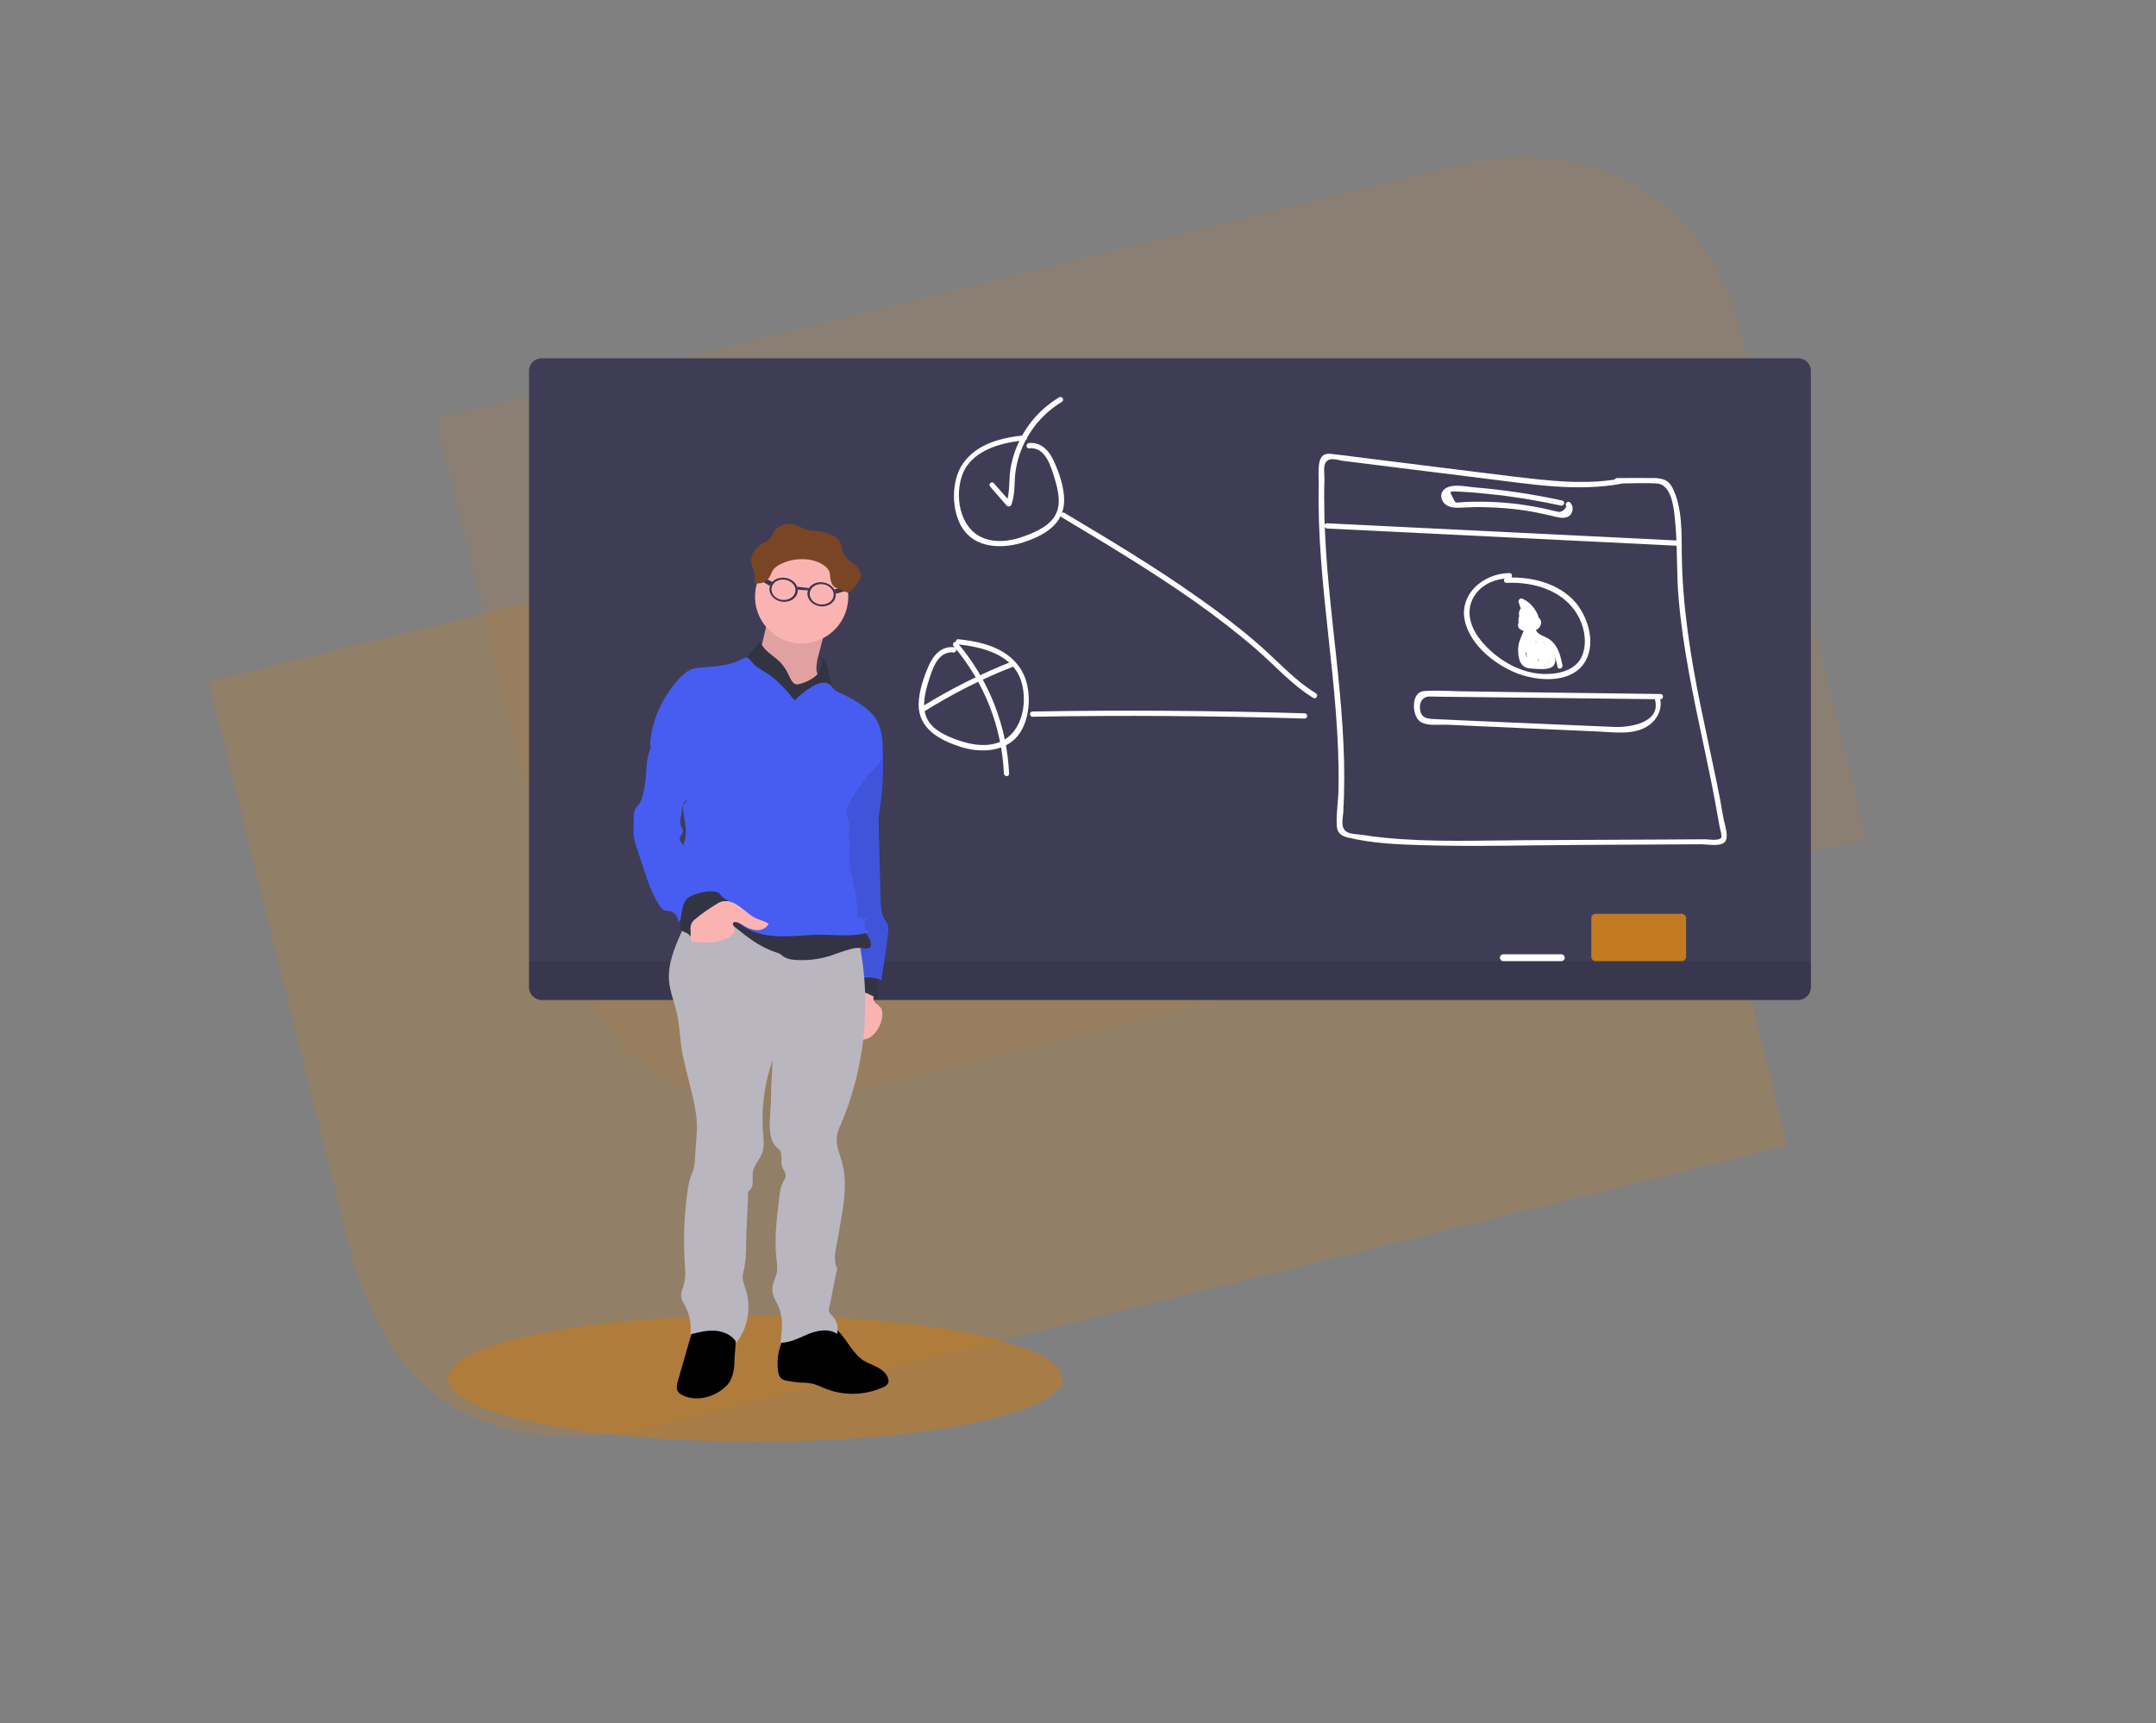 <?xml version="1.0" encoding="UTF-8"?> <!-- Generator: Adobe Illustrator 23.0.2, SVG Export Plug-In . SVG Version: 6.00 Build 0) --> <svg xmlns="http://www.w3.org/2000/svg" xmlns:xlink="http://www.w3.org/1999/xlink" id="b6c6e6a1-7972-47e7-be8d-743e88a832d8" x="0px" y="0px" viewBox="0 0 948.4 758" style="enable-background:new 0 0 948.4 758;" xml:space="preserve"><rect x="0" y="0" width="948.4" height="758" fill="#808080" stroke="none"/> <style type="text/css"> .st0{opacity:0.25;} .st1{fill:#C47A20;} .st2{opacity:0.15;} .st3{opacity:0.1;fill:#2E8F4A;enable-background:new ;} .st4{opacity:0.59;fill:#C47A20;} .st5{fill:#3F3D56;} .st6{opacity:0.1;enable-background:new ;} .st7{fill:#FFFFFF;} .st8{fill:#FBB3B2;} .st9{fill:#323444;} .st10{fill:#475DF1;} .st11{fill:#B9B6BF;} .st12{fill:#3C354C;} .st13{fill:#7A4525;} </style> <g> <g class="st0"> <g> <g> <path class="st1" d="M582.8,178.1L91.9,299.9l60.9,245.6c18.1,72.6,63.9,99.7,142.2,80.3L786.2,504l-60.9-245.6 C709.3,193.5,654.4,160.4,582.8,178.1z"></path> </g> </g> </g> <g class="st2"> <g> <g> <path class="st1" d="M637,73.7L191.9,184.1l55.2,222.5c16.4,65.9,57.9,90.4,128.8,73l445.4-110.4l-55.2-222.5 C751.4,87.8,701.9,57.6,637,73.7z"></path> </g> </g> </g> </g> <title>teaching</title> <path class="st3" d="M669,176.5v8.6c0,3.2-2.6,5.7-5.7,5.7h-55c-3.2,0-5.7-2.6-5.7-5.7v-8.6c0-3.2,2.6-5.7,5.7-5.7h55 C666.4,170.8,669,173.3,669,176.5z"></path> <path class="st3" d="M599.4,196.6v8.6c0,3.2-2.6,5.7-5.7,5.7h-55c-3.2,0-5.7-2.6-5.7-5.7v-8.6c0-3.2,2.6-5.7,5.7-5.7h55 C596.8,190.9,599.4,193.4,599.4,196.6z"></path> <path class="st3" d="M599.4,166.4v8.6c0,3.2-2.6,5.7-5.7,5.7h-55c-3.2,0-5.7-2.6-5.7-5.7v-8.6c0-3.2,2.6-5.7,5.7-5.7h55 C596.8,160.7,599.4,163.3,599.4,166.4z"></path> <path class="st3" d="M452.4,176.5v8.6c0,3.2-2.6,5.7-5.7,5.7h-55c-3.2,0-5.7-2.6-5.7-5.7v-8.6c0-3.2,2.6-5.7,5.7-5.7h55 C449.8,170.8,452.4,173.3,452.4,176.5z"></path> <path class="st3" d="M382.8,196.6v8.6c0,3.2-2.6,5.7-5.7,5.7h-55c-3.2,0-5.7-2.6-5.7-5.7v-8.6c0-3.2,2.6-5.7,5.7-5.7h55 C380.2,190.9,382.8,193.4,382.8,196.6z"></path> <path class="st3" d="M382.8,166.4v8.6c0,3.2-2.6,5.7-5.7,5.7h-55c-3.2,0-5.7-2.6-5.7-5.7v-8.6c0-3.2,2.6-5.7,5.7-5.7h55 C380.2,160.7,382.8,163.3,382.8,166.4z"></path> <path class="st3" d="M738.6,413.9v8.6c0,3.2-2.6,5.7-5.7,5.7h-55c-3.2,0-5.7-2.6-5.7-5.7v-8.6c0-3.2,2.6-5.7,5.7-5.7h55 C736,408.2,738.6,410.8,738.6,413.9z"></path> <path class="st3" d="M522,413.9v8.6c0,3.2-2.6,5.7-5.7,5.7h-55c-3.2,0-5.7-2.6-5.7-5.7v-8.6c0-3.2,2.6-5.7,5.7-5.7h55 C519.4,408.2,522,410.8,522,413.9z"></path> <ellipse class="st4" cx="332.2" cy="606.4" rx="135.1" ry="27.8"></ellipse> <path class="st5" d="M796.6,163.2v271.1c0,3.1-2.5,5.6-5.6,5.6H238.3c-3.1,0-5.6-2.5-5.6-5.6V163.2c0-3.1,2.5-5.6,5.6-5.6H791 C794.1,157.6,796.6,160.1,796.6,163.2z"></path> <path class="st6" d="M796.6,422.9v11.4c0,3.1-2.5,5.6-5.6,5.6H238.3l0,0c-3.1,0-5.6-2.5-5.6-5.6v-11.4l0,0H796.6L796.6,422.9z"></path> <path class="st1" d="M741.7,403.9v17c0,1.1-0.9,1.9-1.9,1.9h-37.9c-1.1,0-1.9-0.9-1.9-1.9v-17c0-1.1,0.9-1.9,1.9-1.9h37.9 C740.8,402,741.7,402.9,741.7,403.9z"></path> <path class="st7" d="M688.3,421.3L688.3,421.3c0,0.9-0.7,1.5-1.5,1.5h-25.5c-0.9,0-1.5-0.7-1.5-1.5l0,0c0-0.9,0.7-1.5,1.5-1.5h25.5 C687.6,419.8,688.3,420.5,688.3,421.3z"></path> <path class="st7" d="M713.7,212.7c1.5-0.3,0.8-2.5-0.6-2.2c-13.2,2.5-26.6,1.5-39.9,0c-12.5-1.4-25.1-3.1-37.6-4.6l-39.2-4.9 c-3-0.4-6-0.8-9-1.1c-1.6-0.2-3.5-0.6-5,0.2c-3.3,1.8-2.2,9.6-2.3,12.6c-1.1,44.9,9.5,89.3,8.7,134.2c-0.1,5.3-1,10.6-0.8,15.9 c0.1,3.4,1.6,4.8,4.8,5.6c10.6,2.6,22.1,3.1,33,3.4c22.8,0.7,45.8,0,68.6-0.1l35.4-0.2l18.5-0.1c2.7,0,8.6,1.2,10.5-1.1 c1.9-2.3-0.3-7.9-0.7-10.5c-0.9-5.3-1.9-10.6-3-15.9c-2.3-11.1-4.7-22.1-7-33.2c-4.5-22-8-44.1-8.3-66.6c-0.1-9.4,0.3-20.9-4.1-29.5 c-1.7-3.4-4.3-4.2-7.9-4.3c-5.5-0.1-11,0-16.5,0c-0.6,0-1.2,0.5-1.2,1.2c0,0.6,0.5,1.2,1.2,1.2c5.8,0,11.8-0.4,17.6,0 c6.8,0.5,7.5,11.9,8,17.1c1.1,11.1,0.5,22.3,1.5,33.4c1.9,22.1,6.6,43.9,11.2,65.5c2.1,10.1,4.3,20.2,6,30.4 c0.3,1.4,0.5,2.9,0.8,4.4c0.2,0.9,1.1,4.2,0.8,4.9c-0.9,1.7-5.9,0.8-7.3,0.8l-15.4,0.1l-63,0.3c-20.9,0.1-41.9,1-62.7-1.1 c-3.2-0.3-6.2-0.7-9.3-1.2c-2-0.3-5.3-0.3-7-1.3c-3-1.8-1.8-5.9-1.6-8.7c0.1-2.5,0.2-4.9,0.3-7.4c0.3-10.3,0-20.6-0.7-30.9 c-1.3-20.2-4-40.3-5.9-60.5c-1-10.3-1.7-20.6-2-31c-0.1-5.4-0.2-10.8,0-16.2c0.1-2-0.5-5.7,0.3-7.4c1.5-3.1,5.1-1.6,7.6-1.2 l61.8,7.7C672.5,212.8,693.3,216.6,713.7,212.7L713.7,212.7z"></path> <path class="st7" d="M738.3,237.8l-154.5-7.6c-1.5-0.1-1.5,2.2,0,2.3l154.5,7.6C739.8,240.2,739.8,237.9,738.3,237.8z"></path> <path class="st7" d="M690.7,221.1c-1-1.1-2.7,0.6-1.6,1.6c-1.2,2.1-2.6,2.9-4.3,2.3c-0.5-0.1-0.9-0.2-1.4-0.3 c-1-0.2-1.9-0.5-2.9-0.7c-2.2-0.5-4.3-0.9-6.5-1.3c-3.5-0.6-7-1.1-10.5-1.4c-4.2-0.4-8.3-0.6-12.5-0.6c-2,0-3.9,0-5.9,0.1 c-1,0-1.9,0.2-2.9,0.2c-2.3,0.1-1.8,0.4-3.2-2.2c-1.5-3-1.2-2.5,1.3-2.6c0.8,0,1.6,0.1,2.4,0.1c2,0.1,4,0.3,5.9,0.4 c4.2,0.4,8.4,0.8,12.6,1.3c8.5,1.1,17,2.6,25.4,4.4c1.5,0.3,2.1-1.9,0.6-2.2c-12.7-2.8-25.6-4.7-38.6-5.8 c-3.6-0.3-10.2-1.9-13.3,0.9c-2.2,2-1.5,5.2,0.8,6.8c2,1.4,4.5,1.3,6.8,1.2c3.2-0.1,6.4-0.3,9.6-0.2c7,0.1,14,0.7,21,1.9 c3.2,0.6,6.3,1.3,9.4,2c2.1,0.5,4.5,1.3,6.6,0.4c0.4-0.2,0.9-0.4,1.2-0.8C692.1,225,692.2,222.6,690.7,221.1L690.7,221.1z"></path> <path class="st7" d="M662.7,254.1c-1.5,0.1-1.5,2.4,0,2.3c11.9-0.5,24.8,3.2,31.2,14c2.9,5,4.2,11.2,2.5,16.8c-2,7-9.4,9.2-16,9.3 c-11,0.2-21.8-6.1-28.7-14.4c-4.3-5.2-7.1-12-3.9-18.6c3.1-6.2,9.6-9,16.2-9.1c1.5,0,1.5-2.3,0-2.3c-11.6,0.1-22.8,9.6-19.4,22 c2.8,10,12.8,18,22,21.8c8.7,3.6,23.1,5.1,29.7-3.4c6.1-7.9,2.8-20-2.9-27.1C686,256.6,673.9,253.6,662.7,254.1L662.7,254.1z"></path> <path class="st7" d="M673.8,271.3c-1.4,0.6-0.8,2.8,0.6,2.2c1.4,0.9,1.3,1.6-0.3,2.1c-0.6,0.2-1.3,0.2-1.9,0.1 c-1.5-0.1-3.9-1.9,0.3-1.4c1.2,0.2,1.8,1,2.9,0.2c1.5-1.1,1.3-3.3,0.1-4.5c-0.1-0.1-0.1-0.1-0.2-0.2c-0.6-0.3-1.3-0.2-1.6,0.4 c-0.6,0.8-0.9,1.7-0.9,2.7l1.7-1c-0.8-0.4-1.8-0.5-2.7-0.3c-2.1,0.5-3.3,2.7-2.8,4.7l2.1-0.9c-0.4-0.7-0.7-1.5-0.7-2.3 c-0.4-0.5-0.4-0.6-0.1-0.4c0.4,0.1,0.7,0.5,1,0.8c0.6,0.6,1.2,1.1,1.9,1.5c0,0,0,0,0,0c1.2,0.7,2.7,0.2,3.3-1c1-1.8-0.2-4.2-1.2-5.7 c-1.4-2.2-3.3-3.9-5.6-4.9c-0.3-0.1-0.6-0.2-0.8-0.1c-0.6,0.2-1,0.8-0.9,1.4c1,3.7,2.8,7.2,5.3,10.2c0.7,0.8,2,0.1,2-0.8 c0.1-2.7-1.3-5.8-4-6.9c-2.2-0.9-3.4,1.5-3.1,3.5c0.2,1.5,2.5,0.9,2.2-0.6l0.6-1h-1.1c2,0.8,3.3,2.9,3.2,5l2-0.8 c-2.2-2.7-3.8-5.8-4.7-9.2l-1.7,1.3c2.5,1.2,5.3,3.4,5.8,6.3c0.3,1.6-0.3,1.2-1.2,0.4c-0.5-0.5-1-1-1.6-1.4 c-0.9-0.6-2.4-0.9-3.2,0.1c-1.2,1.5-0.2,4.2,0.5,5.6c0.3,0.4,0.8,0.6,1.2,0.5c0.6-0.1,1-0.8,0.9-1.4c-0.1-0.3-0.1-0.7,0.1-1 c0.3-0.8,1.2-1.2,2-0.8c0.2,0.1,0.4,0.1,0.6,0.1c0.6,0,1.2-0.5,1.2-1.1c-0.1-0.6,0.1-1.1,0.6-1.5l-1.8,0.2c1.1,1.2-1.5,0.2-1.8,0.2 c-0.7-0.1-1.5,0-2.2,0.3c-0.9,0.4-1.6,1.2-1.9,2.2c-0.8,2.7,1.8,3.5,3.9,3.7c2.5,0.2,5.8-0.7,6.1-3.7c0-0.4,0-0.9-0.2-1.3 C677.1,271.4,675.4,270.6,673.8,271.3L673.8,271.3z"></path> <path class="st7" d="M675.7,275.5c0.4-1.4-1.8-2-2.2-0.6c-0.9,3,1,5.2,3.6,6.6c2.6,1.4,4.6,2.4,6,5.1c0.9,2.1,1.6,4.4,2,6.7 c0.3,1.5,2.5,0.8,2.2-0.6c-0.6-3.1-1.4-6.5-3.3-9.1c-0.9-1.2-2-2.2-3.3-2.9C678.7,279.6,674.7,278.6,675.7,275.5L675.7,275.5z"></path> <path class="st7" d="M671.8,273.9c-1.5-0.3-2.1,2-0.6,2.2c-0.6-0.1-2.7,5.7-3,6.6c-0.4,1.7-0.5,3.4-0.3,5.2c0.4,3.6,1.8,6,5.6,6.2 c2.4,0.1,8.1,1,9.9-1.3c2.1-2.7-0.6-7.5-2.2-9.8c-0.5-0.7-1.9-0.8-2.1,0.3c-0.5,2.6-0.7,5.2-0.8,7.8l2.2-0.6c-1.1-2.4-2.1-5-2.7-7.6 c-0.3-1.3-2.2-0.9-2.3,0.3l-0.4,5.9l2.2-0.6c-0.8-1.2-1.3-5.3-3.7-2.7c-0.3,0.3-0.4,0.7-0.3,1.1l0.1,0.4c0.4,1.2,2.3,1,2.3-0.3 l-0.2-5.6c0-0.5-0.3-0.9-0.8-1.1c-0.6-0.2-1.3,0.2-1.4,0.8c-0.6,1.8-0.8,3.6-0.5,5.5l2.3-0.3l-1.5-7.5c-0.1-0.3-0.3-0.5-0.5-0.7 c-0.6-0.3-1.3-0.2-1.6,0.4c-0.7,1.4-0.9,3-0.7,4.5c0.2,1.5,2.5,1.5,2.3,0c-0.2-1.1-0.1-2.3,0.4-3.3l-2.1-0.3l1.5,7.5 c0.3,1.3,2.5,1,2.3-0.3c-0.2-1.6-0.1-3.3,0.4-4.9l-2.3-0.3l0.2,5.6l2.3-0.3c-0.3-0.9-1,1.6-0.9,1.9c0.1,0.4,0.3,0.7,0.6,1 c0.2,0.3,0.6,0.5,1,0.5c0.6,0,1.2-0.5,1.2-1.1l0.4-5.9l-2.3,0.3c0.7,2.8,1.7,5.5,2.9,8.2c0.5,1.1,2.2,0.5,2.2-0.6 c0-2.4,0.3-4.8,0.7-7.2l-2.1,0.3c1,1.4,2.3,3.3,2.3,5.1c0.1,3.2-1.7,2.5-4,2.5c-2.5,0-5.4,0.5-7-2.3c-0.9-1.5-0.5-4.5-0.1-6.2 c0.5-1.7,1.3-3.4,2.2-4.9c0.4-0.7,1-1.3,1-2.2C673.8,275.1,673,274.1,671.8,273.9L671.8,273.9z"></path> <path class="st7" d="M676.2,279.1c-0.9-1.1-2.9,0-2,1.2l6.3,8.4c0.9,1.2,2.9,0.1,2-1.2l-4.6-6.7c-0.3-0.4-0.8-0.6-1.2-0.5 c-0.6,0.1-1,0.8-0.9,1.4l2.4,8.8l2.1-0.9c-1.2-1.9-2.4-3.7-3.9-5.4c-0.8-0.9-2.2,0.1-1.9,1.1c0.6,2.4,1.8,4.6,3.5,6.4 c0.9,1,2.1-0.1,1.9-1.1c-0.2-1.3-0.5-2.5-1.1-3.6l-2,1.2c0.7,1.2,1.4,2.4,2.2,3.5c0.5,0.7,1.9,0.8,2.1-0.3c0.3-1.4,0.1-2.8-0.7-4 c-0.5-0.8-1.9-0.8-2.1,0.3l-0.3,1.9l1.9-0.5c-1.8-1.9-3.3-4.1-4.3-6.5c-0.1-0.2-0.2-0.3-0.4-0.4c-0.6-0.3-1.3-0.2-1.6,0.4 c-0.6,1.1-1.1,2.4-1.3,3.6l2.3,0.3c-0.3-2.6-0.5-5.2-0.5-7.8c0-0.6-0.5-1.2-1.2-1.2c-0.6,0-1.2,0.5-1.2,1.2v4.9l2.3-0.3 c-0.2-1.4-0.7-2.7-1.4-3.9c-0.1-0.2-0.2-0.3-0.4-0.4c-0.6-0.3-1.3-0.2-1.6,0.4c-0.6,1.2-1,2.5-1.1,3.8h2.3c0-0.7-0.1-1.5-0.4-2.2 c-0.3-1-2-1.2-2.2,0c-0.6,3.6-1.4,10.7,3.7,11.1c1.3,0.1,3.4,0.4,3.7-1.4c0.1-0.7-0.4-1.5-0.7-2c-0.8-1.6-1.5-3.3-2.3-4.9 c-0.5-1.1-2.1-0.4-2.2,0.6c-0.3,3.1,0.2,7.8,3.7,9c3.3,1.1,6-1.5,7.7-3.9c0.7-0.9-0.6-2.3-1.6-1.6c-1,0.7-2.1,1.9-3.2,2.3 c-0.4,0.7-0.9,0.8-1.5,0.2c-0.3-0.3-0.7-0.6-1-1c-1.9-2.2-3-5-2.8-8h-2.3v2.6h2.3v-6.5h-2.3c0,1.8,0.2,3.5,0.5,5.3 c0.2,1.4,2.2,0.9,2.3-0.3c0.2-1.8,0.3-3.7,0.3-5.6l-2.3,0.3c0.3,1.5,0.7,2.9,1.2,4.4c0.3,0.9,1.7,1.2,2.1,0.3 c0.3-0.6,0.5-1.2,0.5-1.8c0.1-1.5-2.2-1.5-2.3,0l-0.2,0.6l2.1,0.3c-0.4-1.4-0.8-2.9-1.2-4.4c-0.1-0.5-0.6-0.8-1.1-0.8 c-0.6,0-1.2,0.5-1.2,1.1c0,1.9-0.1,3.7-0.3,5.6l2.3-0.3c-0.3-1.5-0.4-3.1-0.4-4.6c0-0.6-0.5-1.2-1.2-1.2c-0.6,0-1.2,0.5-1.2,1.2v6.5 c0,0.6,0.5,1.2,1.2,1.2c0.6,0,1.2-0.5,1.2-1.2v-2.6c0-0.6-0.5-1.2-1.2-1.2c-0.6,0-1.2,0.5-1.2,1.2c-0.2,3.7,1.2,7.3,3.8,9.9 c0.8,0.8,1.9,1.9,3.1,1.8c1.7-0.1,3.7-2.4,5-3.4l-1.6-1.5c-0.5,0.8-1.2,1.5-2,2.1c-1.2,0.6-3.6,0.2-4.4-0.9c-1-1.4-0.8-3.6-0.7-5.2 l-2.2,0.6l1.6,3.4l0.7,1.5c0.2-0.2,0.1-0.2-0.4-0.1c-3,0.9-2.2-6.8-1.9-8.2h-2.2l0.3,1.5c0,0.6,0.5,1.2,1.2,1.2s1.2-0.5,1.2-1.2 c0-0.9,0.3-1.8,0.8-2.6h-2c0.6,1,1,2.2,1.1,3.3c0.2,1.3,2.3,1,2.3-0.3v-4.9h-2.3c0,2.6,0.2,5.2,0.5,7.8c0.1,1.2,2,1.7,2.3,0.3 c0.2-1.1,0.6-2.1,1.1-3.1h-2c1.1,2.6,2.7,5,4.6,7c0.1,0.1,0.3,0.2,0.5,0.3c0.6,0.2,1.3-0.2,1.4-0.8l0.3-1.9l-2.1,0.3l0.5,2.2 l2.1-0.3c-0.8-1.1-1.6-2.3-2.2-3.5c-0.7-1.3-2.6-0.2-2,1.2c0.4,1,0.7,2,0.8,3.1l1.9-1.1c-1.4-1.5-2.4-3.4-2.9-5.4l-1.9,1.1 c1.3,1.6,2.5,3.2,3.5,5c0.3,0.4,0.8,0.6,1.2,0.5c0.6-0.1,1-0.8,0.9-1.4l-2.3-8.8l-2.1,0.9l4.6,6.7l2-1.2L676.2,279.1L676.2,279.1z"></path> <path class="st7" d="M577.7,307c1.3,0.8,2.4-1.2,1.2-2c-10.1-6.1-18.1-15.6-27.1-23.1c-8.2-7-16.8-13.5-25.7-19.7 c-18.7-13.2-38.3-24.9-57.9-36.6c-0.5-0.3-1.2-0.1-1.5,0.4c-0.3,0.5-0.2,1.3,0.4,1.6c19.6,11.7,39.2,23.5,57.9,36.6 c9.6,6.8,18.9,13.9,27.8,21.6C561,292.9,568.4,301.4,577.7,307L577.7,307z"></path> <path class="st7" d="M450.7,191.5c-10.1,1-20.9,3.6-27.1,12.4c-5.3,7.6-5.2,20.8-0.2,28.5c5.7,8.8,17.3,9.1,26.4,6.3 c9-2.9,18.4-7.9,18.3-18.7c0-5.8-2.1-11.8-4.5-17.1c-2-4.5-5.5-8.5-10.9-8c-1.5,0.1-1.5,2.5,0,2.3c7.2-0.7,9.5,7.8,11.2,13.2 c1.5,5,3,11,0.5,15.9s-8.3,7.5-13.3,9.4c-5.4,2-11.4,3.2-17,1.5c-11.2-3.1-14.3-17.3-11.1-27.4c3.7-11.6,16.9-15,27.6-16.1 C452.2,193.7,452.3,191.4,450.7,191.5L450.7,191.5z"></path> <path class="st7" d="M421.6,281.2c-1.5-0.1-1.5,2.2,0,2.3c10.7,1.1,23.9,4.5,27.6,16.1c3.2,10.1,0.1,24.3-11.1,27.4 c-5.7,1.6-11.6,0.4-17-1.5c-5-1.8-10.9-4.4-13.3-9.4c-2.4-5-1-10.9,0.5-15.9c1.7-5.4,4-13.9,11.2-13.2c1.5,0.1,1.5-2.2,0-2.3 c-5.4-0.5-8.9,3.5-10.9,8c-2.3,5.3-4.4,11.3-4.5,17.1c-0.1,10.8,9.3,15.8,18.3,18.7c9,2.9,20.7,2.5,26.4-6.3c5-7.8,5.1-21-0.2-28.5 C442.5,284.8,431.7,282.3,421.6,281.2L421.6,281.2z"></path> <path class="st7" d="M435.6,214.1l7.3,8.4c0.5,0.4,1.2,0.4,1.7,0c0.1-0.1,0.2-0.3,0.3-0.5c1.5-4.1,1.3-8.3,1.6-12.6 c0.4-4.4,1.5-8.7,3.3-12.8c3.6-8.3,9.6-15.2,17.3-19.8c1.3-0.8,0.1-2.8-1.2-2c-7.6,4.6-13.7,11.2-17.5,19.2c-1.9,3.9-3.2,8-3.9,12.3 c-0.8,5-0.1,10.3-1.9,15.1l1.9-0.5l-7.3-8.3C436.2,211.4,434.6,213,435.6,214.1L435.6,214.1z"></path> <path class="st7" d="M573.9,313.8c-39.9-1.2-79.8-1.5-119.7-0.8c-1.5,0-1.5,2.3,0,2.3c39.9-0.7,79.8-0.4,119.7,0.8 C575.4,316.1,575.4,313.8,573.9,313.8z"></path> <path class="st7" d="M445.8,293.2c1.4-0.5,0.8-2.8-0.6-2.2c-13.8,5.4-27.1,12.1-39.7,19.9c-1.3,0.8-0.1,2.8,1.2,2 C419.1,305.1,432.2,298.5,445.8,293.2L445.8,293.2z"></path> <path class="st7" d="M421.1,282.7c-1-1.1-2.6,0.5-1.6,1.6c13.4,15.7,21.2,35.4,22.1,56c0.1,1.5,2.4,1.5,2.3,0 C442.9,319.1,434.9,298.8,421.1,282.7L421.1,282.7z"></path> <path class="st7" d="M730.4,307.6c1.5,0,1.5-2.3,0-2.3l-61.2-0.8l-26.8-0.4c-4.8-0.1-9.7-0.4-14.5-0.2c-1.8,0.1-3.5,0.2-4.6,1.8 c-2.3,3-1.6,10.3,2,12.1c3.1,1.6,7.7,0.9,11.1,1l13,0.6l53.7,2.4c6.9,0.3,15.2,1.6,21.4-2.2c4.4-2.7,7.1-7.8,5.6-12.8 c-0.4-1.4-2.7-0.8-2.2,0.6c3.1,10.3-10.3,12.6-17.4,12.4c-7.8-0.3-15.7-0.7-23.5-1l-43.7-1.9l-10.7-0.5c-4.5-0.2-7.9,0-8-5.4 c0-2.6,1.6-4.6,4.2-4.6c1.8,0,3.6,0.1,5.4,0.1l9.9,0.1L730.4,307.6L730.4,307.6z"></path> <path d="M368.6,585.4c-2-1.9-3.4-3.3-6.2-3.2c-3.9,0.1-8,1-11.8,1.4c-0.9,0-1.9,0.3-2.7,0.7c-0.7,0.5-1.3,1.1-1.7,1.8 c-3.4,5.1-4.8,11.2-3.9,17.2c0.1,1.1,0.5,2.1,1.2,3c0.8,0.6,1.7,1,2.7,1.1c2,0.4,4,0.7,6,0.8c1.9,0,3.9,0.2,5.7,0.6 c1.5,0.5,3,1.1,4.5,1.8c8.3,3.5,17.7,3.4,26-0.3c0.9-0.3,1.7-0.9,2.2-1.7c0.3-0.7,0.3-1.4,0.1-2.1c-0.6-2.2-2.5-3.8-4.5-4.9 c-2-1.1-4.2-1.8-6.2-3C375.1,595.5,372.7,589.5,368.6,585.4z"></path> <path d="M321.7,585.5c-4.3-2.4-11.3-2.9-16.1-3.7l-7.4,25.7c-0.4,1.5-0.8,3.2-0.1,4.5c0.5,0.8,1.2,1.3,2,1.7 c5.1,2.6,11.6,1.5,16.4-1.6c1.4-0.9,2.7-2,3.8-3.3c2.3-3,2.8-7,2.8-10.8C323.1,594.6,324.8,587.3,321.7,585.5z"></path> <path class="st8" d="M384.3,435.6c-0.7-1.3-3.2-1.9-4.5-2.5c-0.2-0.1-0.4-0.1-0.6-0.1c-0.2,0.1-0.3,0.3-0.4,0.5l-5.3,15.3 c-0.4,1.1-0.7,2.2-0.7,3.3c0.1,2.5,2.2,4.7,4.7,5.2c2.6,0.4,5.2-0.5,7-2.4c1.7-1.9,2.9-4.2,3.4-6.7c0.4-1.7,0.5-3.6-0.6-5 c-0.9-1.2-2.5-1.8-3-3.3C383.9,438.5,385,436.9,384.3,435.6z"></path> <path class="st9" d="M386.1,430.2c0.1-1.9-0.1-1.7-2-2.2l-5.2-1.4c-0.2-0.1-0.4-0.1-0.7,0c-0.1,0.1-0.2,0.3-0.3,0.4 c-1.5,3.5-2.7,7.2-3.5,11c0.6,0,1-0.5,1.4-0.8c1.5-1.2,3.8-1,5.6-0.2c1.8,0.7,3.5,1.9,5.4,2.2C385.7,439.2,386.1,431,386.1,430.2z"></path> <path class="st10" d="M379.1,329c-3,0.6-5.7,2.2-7.7,4.5c-2.1,2.6-3,6.1-3.3,9.4c-1.2,10.6-1.9,21.4-0.2,31.9c1,6.3,0.7,12.6,0.9,19 c0.4,12.9,2.5,25.6,6.4,37.9c3.8-2.2,8.5-2.4,12.5-0.6c1.2-7.4,2.5-14.8,3.1-22.3c0.1-1.2-0.2-2.3-0.9-3.3 c-2.3-2.9-2.4-6.8-2.5-10.4l-0.8-29.8c-0.1-2.3-0.1-4.6,0.1-6.9c0.2-1.6,0.5-3.3,0.7-4.9c1-6.8,1.1-13.7,1.1-20.5 c0-1.4,0-2.9-0.8-4.1C384.5,329.1,381.9,328.3,379.1,329z"></path> <path class="st6" d="M379.4,328.6c-3,0.6-5.7,2.2-7.7,4.5c-2.1,2.6-3,6.1-3.3,9.4c-1.2,10.6-1.9,21.4-0.2,31.9 c1,6.3,0.7,12.6,0.9,19c0.4,12.9,2.5,25.6,6.4,37.9c3.8-2.2,8.5-2.4,12.5-0.6c1.2-7.4,2.5-14.8,3.1-22.3c0.1-1.2-0.2-2.3-0.9-3.3 c-2.3-2.9-2.4-6.8-2.5-10.4l-0.8-29.8c-0.1-2.3-0.1-4.6,0.1-6.9c0.2-1.6,0.5-3.3,0.7-4.9c1-6.8,1.1-13.7,1.1-20.5 c0-1.4,0-2.9-0.8-4.1C384.8,328.6,382.2,327.8,379.4,328.6z"></path> <path class="st11" d="M372.5,411.6c-20.1-7.9-42.6-7.9-63.9-4.4c-3,0.5-7.7,0.2-8.9,3c-3,6.8-6,13.9-5.4,21.3 c0.4,4.8,2.3,9.3,3.4,13.9c1.2,5.2,1.3,10.5,2.1,15.8c0.6,3.9,1.6,7.6,2.5,11.4c2,8.5,4.8,17,4.2,25.7l-0.9,12.4 c0,1.3-0.3,2.7-0.6,4c-0.2,0.7-0.6,1.4-0.9,2.1c-0.7,2-1.2,4.1-1.5,6.2c-1.6,10.7-2.1,21.6-1.4,32.4c0.2,3.2,0.5,6.6-0.4,9.7 c-0.5,1.9-1.5,3.9-1.1,5.9c0.3,1,0.8,2,1.4,2.9c2.2,4,3.1,8.6,2.6,13.1c3.6-0.9,7.3-1.9,11-1.6s7.5,2,9.3,5.2 c5.2-6.8,6.6-15.8,3.9-23.9c-0.6-1.4-1-3-1.2-4.5c0-1.2,0.2-2.5,0.6-3.7c0.7-3.7,1-7.6,0.9-11.4c0.1-7.5,0.8-15.4,0.9-22.9 c1.4-0.8,2-2.6,2-4.3c0.1-1.6-0.2-3.3,0.2-4.9c0.6-2.6,2.6-4.6,3.7-7.1c1.4-3.2,0.9-6.8,0.6-10.3c-0.7-10.6,0.7-21.2,4.3-31.2 c-0.4,6-0.7,12.1-0.8,18.1c-0.1,7-2.3,16.9,3.4,21c2.1,1.6,0.7,5,1.5,7.6c0.4,1.4,1.6,2.6,1.6,4c0,1.2-0.8,2.3-1.4,3.4 c-0.7,1.7-1.2,3.6-1.3,5.4c-1.2,9.5-2.4,19-1.3,28.5c0.3,1.6,0.3,3.3,0.2,4.9c-0.4,2.6-2,5-2.1,7.7c-0.1,3,1.9,5.6,3,8.4 c1.9,4.8,1.3,10.2,0.6,15.3c4.4,0,8.3-2.2,12.4-3.9c4-1.6,9-2.5,12.5,0c0.8-2.9-0.1-6-2.2-8.1c-0.6-0.5-1.1-1.1-1.4-1.9 c-0.1-0.5,0-1,0.1-1.4c1.4-5.8,2.2-11.5,3.6-17.3c-1.6-3.1-1-6.9-0.3-10.4c0.7-3.6,1.3-7.1,1.9-10.7c1.5-8.5,2.8-17.4,0.5-25.7 c-1-3.7-2.7-7.3-2.3-11.1c0.3-2,1-4,1.9-5.8c10.5-25,13.3-52.5,8.1-79.1C376.5,413.7,374.6,412.4,372.5,411.6z"></path> <path class="st8" d="M365.2,278.4c0.1-0.6-0.6-0.9-1.2-1c-4.2-0.9-8.4-1.4-12.7-1.6c-2.4-0.1-4.9-0.2-7.1-1c-2.2-0.8-4-2.5-6.3-3 l-2.1,9.1c-0.3,1.4-0.7,2.8-1.3,4.2c-1.7,3.5-5.2,7.4-9,7c0,4.5,2,7,5.5,9.9c3.5,2.9,7.8,4.5,12.2,5.7c3.1,0.8,6.3,1.5,9.4,0.8 c3.3-0.7,6-2.8,9.1-4.3c1.7-0.8,3,0.2,4-1.4c-1.8-0.9-3-3.7-4.6-4.9c-0.6-0.4-1.1-0.9-1.5-1.5c-0.4-0.7-0.5-1.5-0.5-2.3 c0.1-2.2,0.4-4.4,1.1-6.5l2.4-9.2"></path> <path class="st6" d="M365.2,278.4c0.1-0.6-0.6-0.9-1.2-1c-4.2-0.9-8.4-1.4-12.7-1.6c-2.4-0.1-4.9-0.2-7.1-1c-2.2-0.8-4-2.5-6.3-3 l-2.1,9.1c-0.3,1.4-0.7,2.8-1.3,4.2c-1.7,3.5-5.2,7.4-9,7c0,4.5,2,7,5.5,9.9c3.5,2.9,7.8,4.5,12.2,5.7c3.1,0.8,6.3,1.5,9.4,0.8 c3.3-0.7,6-2.8,9.1-4.3c1.7-0.8,3,0.2,4-1.4c-1.8-0.9-3-3.7-4.6-4.9c-0.6-0.4-1.1-0.9-1.5-1.5c-0.4-0.7-0.5-1.5-0.5-2.3 c0.1-2.2,0.4-4.4,1.1-6.5l2.4-9.2"></path> <ellipse transform="matrix(7.088901e-02 -0.998 0.998 7.088901e-02 65.471 595.688)" class="st8" cx="352.5" cy="262.7" rx="20.5" ry="20.5"></ellipse> <path class="st9" d="M351.2,301c2.8-0.6,5.5-1.9,7.7-3.7c2.3-2.1,3.4-5.7,1.7-8.3c1.4,0.4,2.6,1.5,3,2.9c0.4,1.4,0.7,2.8,0.9,4.2 c0.7,4.2,2.7,8.3,6.1,10.8c-2.7,0.3-4.9-1.8-7-3.5c-0.2-0.2-0.4-0.3-0.6-0.3c-0.4,0-0.6,0.3-0.9,0.6c-3,3.6-6.7,6.6-10.8,8.8 c-0.2,0.2-0.5,0.2-0.8,0.2c-0.3-0.1-0.6-0.2-0.8-0.5c-4.8-4.7-9.9-9.2-15.2-13.4c-2.3-1.8-4.7-3.5-6.3-6c-0.5-0.7-0.7-1.6-0.6-2.4 c0.2-0.4,0.4-0.9,0.8-1.2l6.2-7.3c0.7,3.8,4.6,5.8,7.5,8.4c2,1.7,3.5,3.8,4.6,6.2C347.8,298.5,348.6,301.5,351.2,301z"></path> <path class="st9" d="M380.5,417.2c2,0.3,3-0.5,2.5-2.8c-0.4-1.2-1-2.4-1.8-3.4l-2.1-3c-0.2-0.3-0.4-0.5-0.6-0.7 c-0.4-0.2-0.8-0.3-1.2-0.4c-6-0.9-12.1-1.3-18.1-2.6c-1.6-0.3-3.1-0.7-4.7-0.9c-1.6-0.2-3.3-0.2-5-0.1c-8.1,0.2-16.2,0.7-24.2-0.6 l-3,3.5c-0.1,0.1-0.2,0.3-0.2,0.4c0,0.2,0.2,0.4,0.4,0.6c5.8,4.7,11.7,9.5,18.8,11.7c0.7,0.2,1.4,0.5,2.1,0.9 c0.4,0.3,0.7,0.6,1.1,0.9c1.4,0.9,3,1.4,4.6,1.5c5.4,0.5,10.8-0.1,16-1.7c2.8-0.9,5.6-2.1,8.5-2.8 C375.8,416.9,378.2,416.8,380.5,417.2z"></path> <path class="st10" d="M338,296.6c-2.5-1.7-5.4-3-7.3-5.4c-0.8-0.9-1.6-2.1-2.8-1.9c-0.5,0.1-0.9,0.3-1.3,0.5 c-5.3,3-11.6,3.4-17.7,3.8c-1.5,0-2.9,0.3-4.4,0.7c-2.2,0.8-3.9,2.4-5.5,4c-7.5,8-12.2,18.3-13.1,29.3c3,5.2,6.3,10.3,9.9,15.2 c2.1,2.8,4.4,5.5,6,8.6c0.2,0.3,0.3,0.7,0.2,1c-0.1,0.4-0.5,0.5-0.8,0.8c-0.8,0.7-0.8,1.9-0.7,2.9c0.4,4.4,2,9,0.8,13.3l-2.9,10.3 c-0.4,1.2-0.7,2.4-0.9,3.7c-0.2,1.7-0.3,3.4-0.3,5.1c0,2.2,0.2,4.4,0.4,6.6c0.2,2.1,0.6,4.4,2.3,5.6c1.5,1.1,3.6,1.1,5.5,1.1 c3.9,0,7.8,0.3,11.6,1c2.1,0.3,4.1,1,5.9,1.9c1.4,0.8,2.6,1.8,3.9,2.7c4.8,3.3,10.9,4.4,16.7,4.5c5.9,0.1,11.7-0.7,17.6-0.7 c7.1,0,14.3,1.1,21-1.1c-0.3-0.2-0.6-0.4-0.9-0.7c-1.4-1.4-1.4-3.7,0.1-5.1l-4.3-0.8c0.4-7.2-1.5-14.3-3-21.4 c-0.4-1.5-0.5-3-0.6-4.5c0-2.2,0.8-4.4,0.5-6.6c-0.2-1.5-0.8-3.1-0.6-4.6c0.1-0.8,0.3-1.5,0.4-2.2c0.2-2.2-1.1-4.2-1.2-6.4 c-0.2-2.7,1.3-5.1,2.7-7.3c2-3.3,4.2-6.4,6.6-9.3c2.6-3,6.4-5.9,6.5-9.9c0.1-5.7-0.4-11.8-3.9-16.3c-1.3-1.6-2.8-3-4.5-4.2 c-3.1-2.3-6.4-4.2-9.9-5.7c-1-0.4-2-0.9-2.8-1.6c-0.7-0.6-1.1-1.5-1.8-2.1c-1.1-0.9-2.6-1.3-4-1c-1.4,0.3-2.7,0.8-3.9,1.5 c-2.9,1.7-5.6,3.8-8,6.2C346.4,304.2,342.7,299.8,338,296.6z"></path> <path class="st10" d="M289.1,322c0.9,1.2,1.1,3.2,1.9,4.6c1,1.6,2,3.1,3.1,4.5c3.2,4.3,5.8,8.9,7.9,13.9c0.9,2.2,1.6,5.1,0,6.9 c-0.4,0.4-0.8,0.8-1.2,1.2c-0.3,0.5-0.4,1-0.5,1.5l-0.9,5.2c-0.3,1-0.3,2.1,0,3.2c0.3,0.8,1,1.6,1,2.5c0,1.4-1.5,2.4-1.4,3.7 c0.1,1.1,1.1,1.8,1.7,2.7c0.5,1.1,0.8,2.2,0.8,3.4c0.9,8.1,6.5,14.8,14.2,17.2c-2.8,1.1-5.2,3-7.6,4.9l-6.8,5.4 c-1.1,0.8-2.1,1.8-2.9,2.9c0-2.5-1.8-4.6-4.2-5c-0.7,0-1.3-0.1-2-0.3c-0.8-0.4-1.5-1.1-2-1.9c-3.2-4.8-5.1-10.4-6.9-15.8l-3.3-10.1 c-1-2.6-1.5-5.5-1.3-8.3l0.1-5.3c0-0.8,0.1-1.6,0.3-2.4c0.4-1.2,1.4-2,2.1-3c0.7-1.1,1.2-2.3,1.5-3.6c0.6-2.3,1-4.7,1.3-7.1 c0.4-4,0.3-8.1,1.5-11.9C286.5,327.8,288,324.9,289.1,322z"></path> <path class="st9" d="M306.2,393.3c-1.6,0.5-3.3,1.2-4.4,2.5c-0.8,1.1-1.3,2.3-1.5,3.6c-0.6,2.5-1,5.1-1.1,7.7c-0.1,0.5,0,1,0.2,1.5 c0.7,1.7,3.6,1.5,4.1,3.3c4.4-5.2,9.3-9.9,14.7-14.1c0.7-0.6,1.4-1.1,2.2-1.7c-1.4-0.5-2.6-1.4-3.5-2.5c-0.2-0.4-0.5-0.7-0.9-0.9 C313.4,391.3,308.6,392.5,306.2,393.3z"></path> <path class="st8" d="M315.7,397.4c-3.4,2-6.7,4.3-9.7,6.8c-1.7,1.1-2.6,3.2-2.2,5.2c0,1.2,0,2.4,0.1,3.7c0,0.4,0.1,0.7,0.3,1 c0.3,0.2,0.6,0.3,0.9,0.3c5.5,0.3,11.5,0.6,16.1-2.4c1-0.6,2-1.5,2-2.7s-1-2.3-0.8-3.5c1.5-0.6,3.1,0.4,4.5,1.2 c1.7,1.2,3.8,2,5.9,2.2c2.1,0.1,4.4-0.9,5.3-2.8c-1.6-1.2-3.7-1.6-5.5-2.4c-2.6-1.2-4.6-3.3-7-5 C322.5,396.6,319.1,395.4,315.7,397.4z"></path> <path class="st12" d="M338.5,258.7c-0.3,2.9,2.2,5.6,5.6,6c3.4,0.4,6.5-1.6,6.8-4.5c0.3-2.9-2.1-5.6-5.6-6 C341.9,253.7,338.8,255.7,338.5,258.7z M344.1,263.9c-2.9-0.3-5-2.6-4.7-5.1c0.3-2.5,2.9-4.2,5.8-3.8s5,2.6,4.7,5.1 C349.6,262.5,347,264.2,344.1,263.9L344.1,263.9z"></path> <path class="st12" d="M355.2,260.7c-0.3,2.9,2.2,5.6,5.6,6c3.4,0.4,6.5-1.6,6.8-4.5c0.3-2.9-2.2-5.6-5.6-6 C358.6,255.7,355.5,257.7,355.2,260.7z M360.9,265.9c-2.9-0.3-5-2.6-4.7-5.1c0.3-2.5,2.9-4.2,5.8-3.8c2.9,0.4,5,2.6,4.7,5.1 C366.4,264.5,363.8,266.2,360.9,265.9L360.9,265.9z"></path> <polygon class="st12" points="374.8,259.1 367.7,261.2 367,259.2 374.5,257.6 "></polygon> <polygon class="st12" points="332.2,254 338.6,257.7 339.8,256 332.9,252.6 "></polygon> <polygon class="st12" points="355.4,259.7 350.9,259.4 350.6,258.1 355.9,258.7 "></polygon> <path class="st13" d="M369.9,259.3c1.2,0.4,2.1,1.6,3.3,1.2c1.2-0.3,3-2.6,3.7-3.5c1.1-1.3,1.9-2.7,1.8-4.3 c-0.4-4.3-7.3-6.3-8.3-10.5c-0.2-0.8-0.2-1.7-0.4-2.5c-0.4-1.8-2-3.3-4-4.3c-2-0.9-4.1-1.5-6.3-1.7c-2.2-0.3-4.5-0.4-6.5-1.3 c-1.1-0.4-2-1-3.1-1.4c-3.4-1.3-7.9,0-9.6,2.8c-0.6,1-0.9,2.1-1.8,3.2c-0.9,1-2.4,1.5-3.7,2.3c-3.6,2.1-5.4,6.2-4.2,9.7 c0.5,1.1,0.9,2.3,1.2,3.4c0.2,1.4-0.3,2.8,0.1,4.1c2.2,0.5,4.4-0.2,5.9-1.9c1.1-1.3,1.3-3,2.4-4.3c0.7-0.8,1.7-1.5,2.7-2 c3.3-1.7,7-2.5,10.7-2.3c3.4,0.1,6.9,1.2,9.3,3.2c0.7,0.6,1.3,1.3,1.7,2.2c0.2,0.7,0.3,1.4,0.4,2.1c0,1.2,0.3,2.3,0.8,3.4 C367,258.6,368.1,258.7,369.9,259.3z"></path> </svg> 